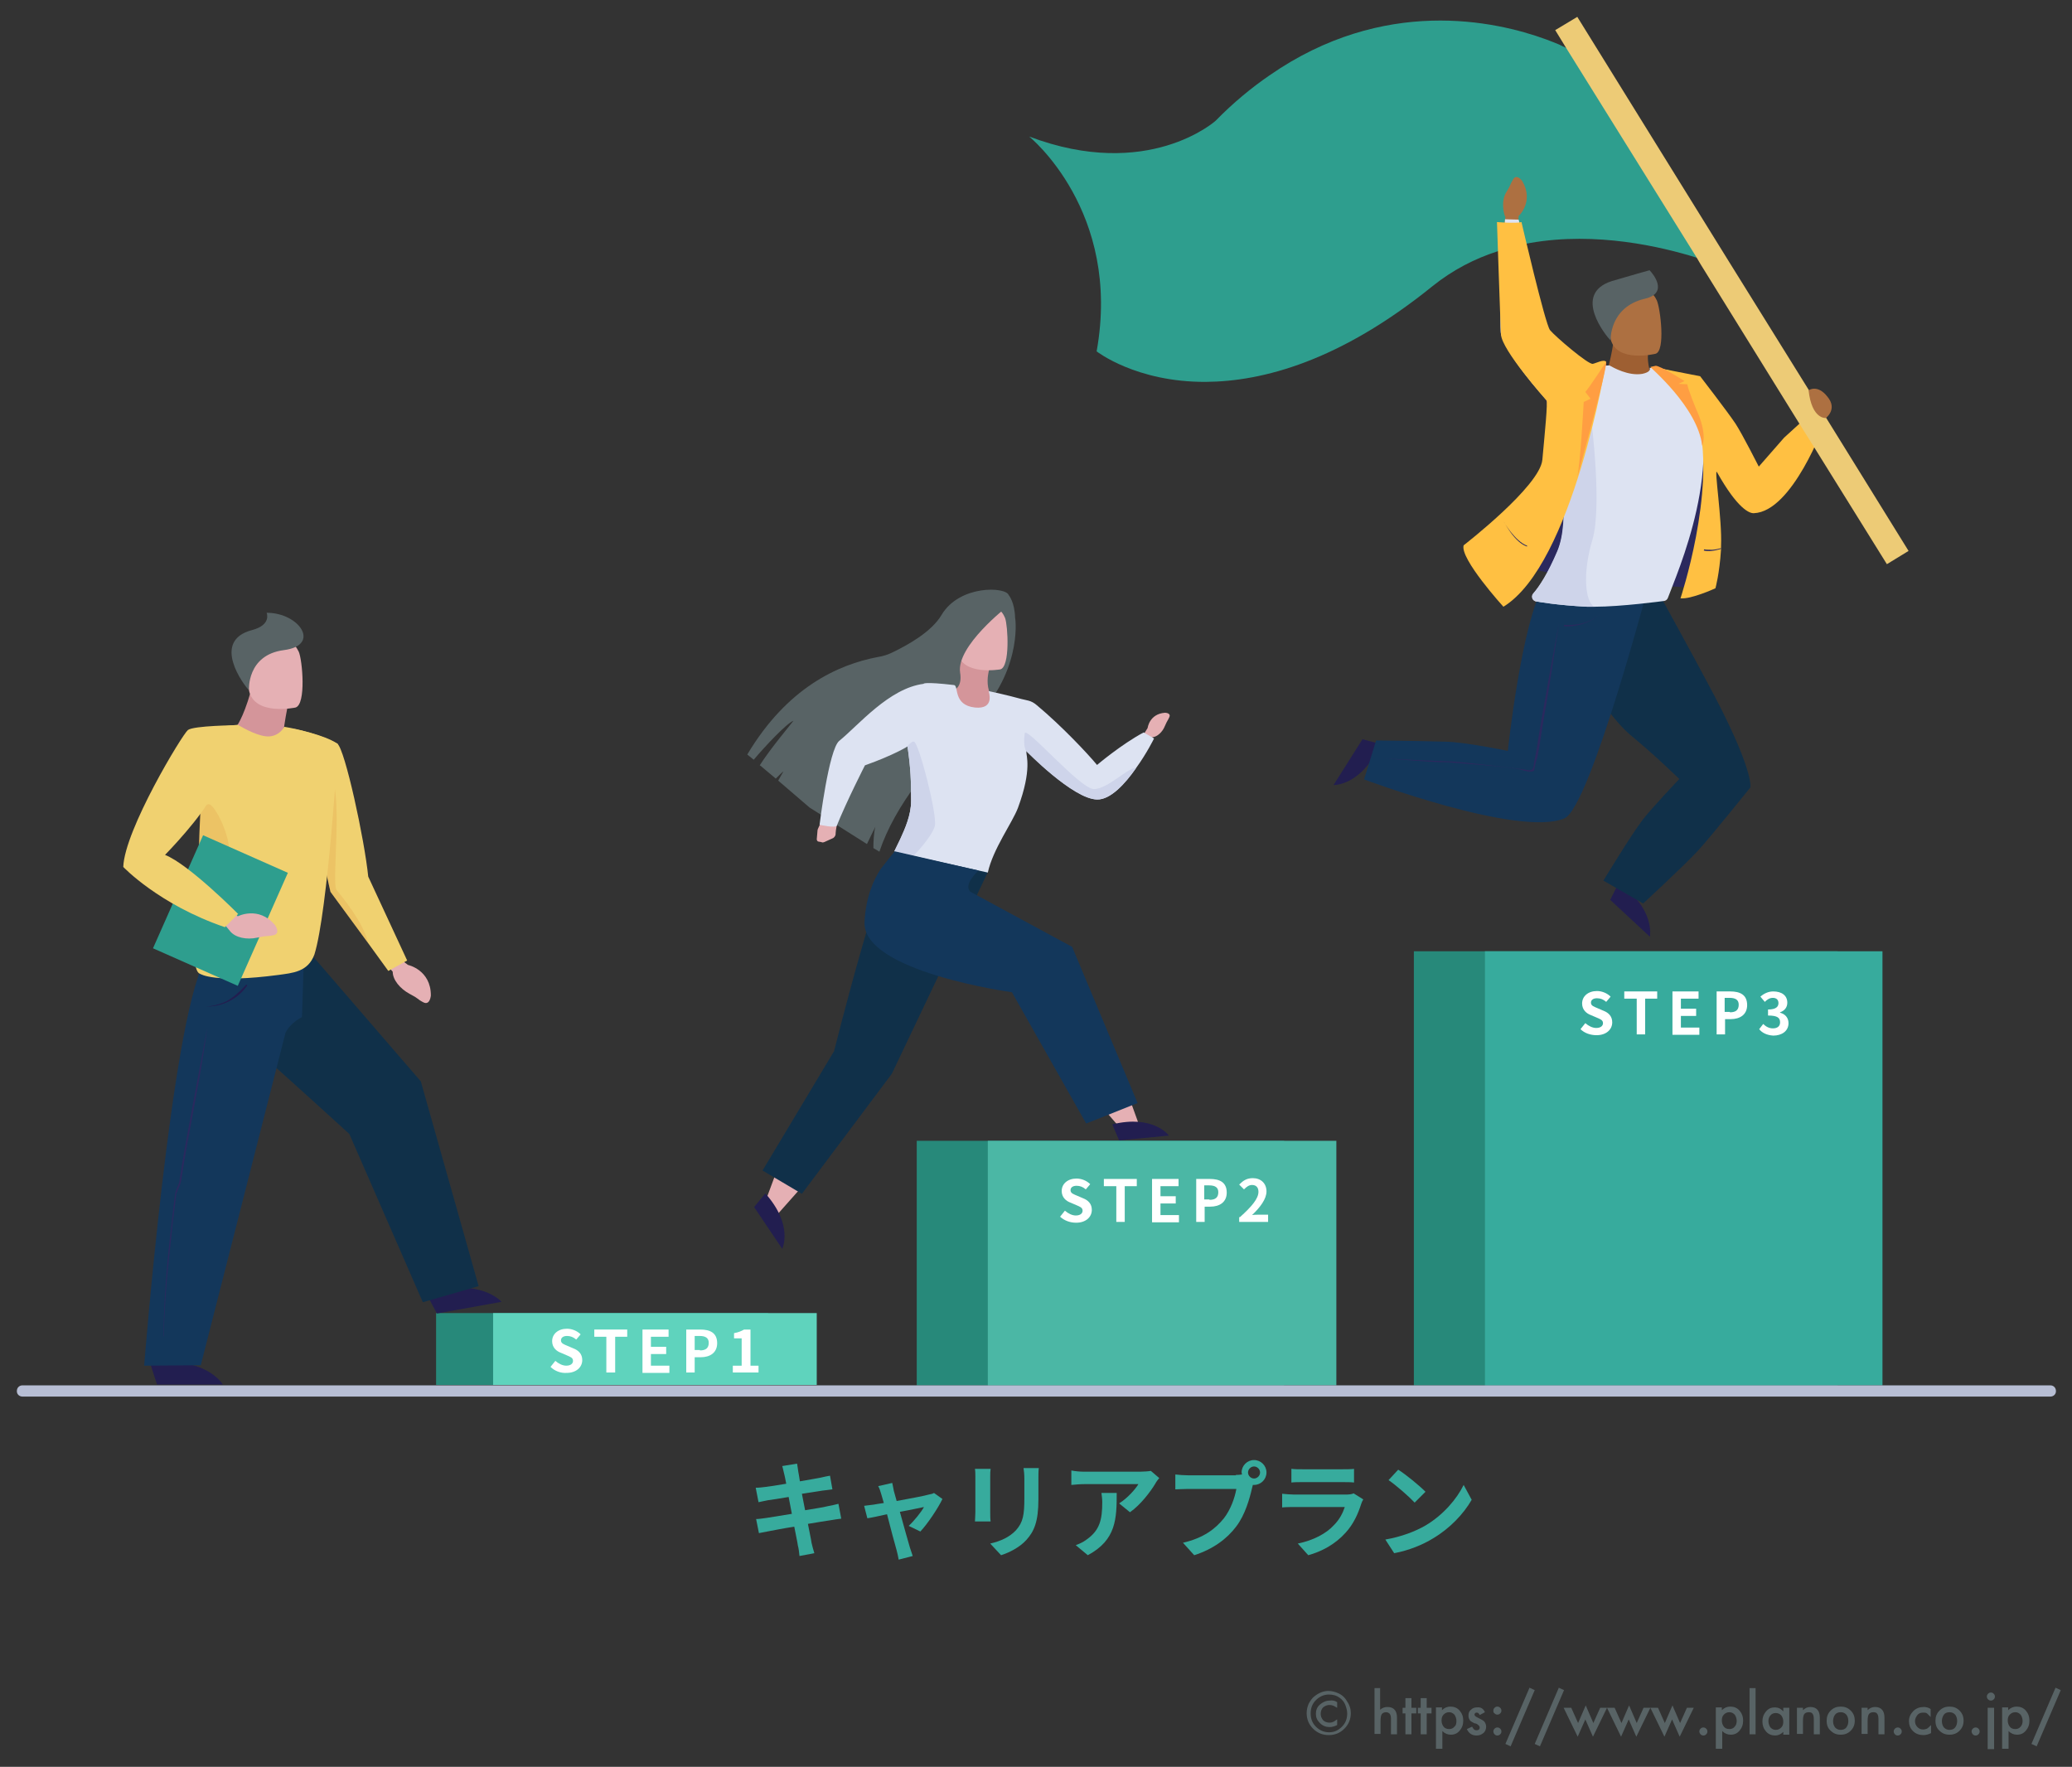 <?xml version="1.0" encoding="utf-8"?>
<!-- Generator: Adobe Illustrator 25.2.0, SVG Export Plug-In . SVG Version: 6.00 Build 0)  -->
<!DOCTYPE svg PUBLIC "-//W3C//DTD SVG 1.1//EN" "http://www.w3.org/Graphics/SVG/1.1/DTD/svg11.dtd">
<svg version="1.1" xmlns:x="http://ns.adobe.com/Extensibility/1.0/" xmlns:i="http://ns.adobe.com/AdobeIllustrator/10.0/" xmlns:graph="http://ns.adobe.com/Graphs/1.0/"
	 xmlns="http://www.w3.org/2000/svg" xmlns:xlink="http://www.w3.org/1999/xlink" x="0px" y="0px" viewBox="0 0 516 440"
	 style="enable-background:new 0 0 516 440;" xml:space="preserve">
<rect x="0" y="0" width="516" height="440" fill="#333333" stroke="none"/>
<style type="text/css">
	.st0{fill:#586365;}
	.st1{fill:#27897A;}
	.st2{fill:#37AB9D;}
	.st3{fill:#4BB7A5;}
	.st4{fill:#5FD3BD;}
	.st5{fill:#D4959A;}
	.st6{fill:#E5B0B4;}
	.st7{fill:#221E50;}
	.st8{fill:#103049;}
	.st9{fill:#DDE3F2;}
	.st10{fill:#CED4EA;}
	.st11{fill:#13375B;}
	.st12{fill:#2E9E8E;}
	.st13{fill:#2B295E;}
	.st14{fill:#AD7041;}
	.st15{fill:#9E5F32;}
	.st16{fill:#FFC042;}
	.st17{fill:#FF9E42;}
	.st18{fill:#EDCB76;}
	.st19{fill:#F0D170;}
	.st20{opacity:0.2;fill:#DC8D39;}
	.st21{fill:#B7BED4;}
	.st22{fill:#FFFFFF;}
</style>
<g id="color-set">
</g>
<g id="c">
	<g>
		<path class="st0" d="M336.4,426.6c0,1.5-0.5,2.8-1.6,3.9s-2.4,1.6-3.9,1.6s-2.8-0.5-3.9-1.6c-1.1-1.1-1.6-2.4-1.6-3.9
			c0-0.8,0.2-1.6,0.5-2.3c0.4-0.7,0.8-1.4,1.5-1.9c1-0.8,2.2-1.3,3.4-1.3c0.8,0,1.6,0.2,2.3,0.5c1,0.4,1.8,1.1,2.3,2
			C336.1,424.6,336.4,425.6,336.4,426.6z M330.9,422c-1.2,0-2.3,0.5-3.2,1.4c-0.9,0.9-1.3,2-1.3,3.3c0,1.3,0.4,2.4,1.3,3.3
			c0.9,0.9,2,1.4,3.3,1.4c1.3,0,2.3-0.5,3.2-1.4c0.9-0.9,1.3-2,1.3-3.3c0-0.7-0.2-1.4-0.5-2.2c-0.3-0.7-0.8-1.3-1.4-1.7
			C332.8,422.2,331.9,422,330.9,422z M333,423.9v1.4l-0.2-0.1c-0.6-0.4-1.1-0.6-1.7-0.6c-0.6,0-1.1,0.2-1.6,0.6
			c-0.4,0.4-0.6,1-0.6,1.6s0.2,1.1,0.6,1.6c0.4,0.4,1,0.6,1.6,0.6c0.6,0,1.1-0.2,1.7-0.7l0.2-0.1v1.4c-0.6,0.3-1.2,0.5-1.9,0.5
			c-0.9,0-1.7-0.3-2.4-1s-1-1.4-1-2.3c0-0.9,0.3-1.7,1-2.3s1.5-1,2.5-1C331.8,423.4,332.4,423.5,333,423.9L333,423.9z"/>
		<path class="st0" d="M342.2,420.4h1.5v5.4c0.5-0.5,1.2-0.7,1.8-0.7c0.8,0,1.4,0.2,1.8,0.7c0.4,0.4,0.6,1.1,0.6,2v4.1h-1.5V428
			c0-0.5-0.1-0.9-0.3-1.2c-0.2-0.2-0.5-0.4-0.9-0.4c-0.5,0-0.9,0.2-1.1,0.5c-0.2,0.3-0.3,0.9-0.3,1.7v3.2h-1.5V420.4z"/>
		<path class="st0" d="M351.5,426.7v5.2h-1.5v-5.2h-0.7v-1.4h0.7v-2.4h1.5v2.4h1.2v1.4H351.5z"/>
		<path class="st0" d="M355.3,426.7v5.2h-1.5v-5.2h-0.7v-1.4h0.7v-2.4h1.5v2.4h1.2v1.4H355.3z"/>
		<path class="st0" d="M359.1,435.5h-1.5v-10.3h1.5v0.7c0.6-0.6,1.3-0.9,2.1-0.9c0.9,0,1.7,0.3,2.3,1c0.6,0.7,0.9,1.5,0.9,2.5
			c0,1-0.3,1.8-0.9,2.5c-0.6,0.7-1.3,1-2.2,1c-0.8,0-1.5-0.3-2.1-0.9V435.5z M362.7,428.6c0-0.6-0.2-1.2-0.5-1.6
			c-0.4-0.4-0.8-0.6-1.3-0.6c-0.6,0-1,0.2-1.4,0.6s-0.5,0.9-0.5,1.5c0,0.6,0.2,1.1,0.5,1.5c0.3,0.4,0.8,0.6,1.4,0.6
			c0.5,0,1-0.2,1.3-0.6C362.6,429.7,362.7,429.2,362.7,428.6z"/>
		<path class="st0" d="M369.8,426.4l-1.3,0.7c-0.2-0.4-0.4-0.6-0.7-0.6c-0.1,0-0.3,0-0.4,0.1c-0.1,0.1-0.2,0.2-0.2,0.4
			c0,0.3,0.3,0.5,0.9,0.8c0.8,0.4,1.4,0.7,1.6,1s0.4,0.7,0.4,1.2c0,0.6-0.2,1.2-0.7,1.6c-0.5,0.4-1,0.6-1.7,0.6
			c-1.1,0-1.9-0.5-2.4-1.6l1.3-0.6c0.2,0.3,0.3,0.5,0.4,0.6c0.2,0.2,0.4,0.3,0.7,0.3c0.5,0,0.8-0.2,0.8-0.7c0-0.3-0.2-0.5-0.6-0.8
			c-0.2-0.1-0.3-0.2-0.5-0.2s-0.3-0.1-0.5-0.2c-0.4-0.2-0.8-0.4-0.9-0.7c-0.2-0.3-0.3-0.6-0.3-1.1c0-0.6,0.2-1.1,0.6-1.4
			c0.4-0.4,0.9-0.6,1.5-0.6C368.8,425.1,369.4,425.5,369.8,426.4z"/>
		<path class="st0" d="M371.9,426c0-0.3,0.1-0.5,0.3-0.7s0.4-0.3,0.7-0.3s0.5,0.1,0.7,0.3s0.3,0.4,0.3,0.7c0,0.3-0.1,0.5-0.3,0.7
			c-0.2,0.2-0.4,0.3-0.7,0.3s-0.5-0.1-0.7-0.3C371.9,426.5,371.9,426.3,371.9,426z M371.9,431.2c0-0.3,0.1-0.5,0.3-0.7
			s0.4-0.3,0.7-0.3s0.5,0.1,0.7,0.3s0.3,0.4,0.3,0.7c0,0.3-0.1,0.5-0.3,0.7c-0.2,0.2-0.4,0.3-0.7,0.3c-0.3,0-0.5-0.1-0.7-0.3
			S371.9,431.4,371.9,431.2z"/>
		<path class="st0" d="M380.9,420.3l1.3,0.6l-6,14l-1.3-0.6L380.9,420.3z"/>
		<path class="st0" d="M388.2,420.3l1.3,0.6l-6,14l-1.3-0.6L388.2,420.3z"/>
		<path class="st0" d="M391.3,425.3l1.7,3.8l1.9-4.4l1.9,4.4l1.7-3.8h1.7l-3.5,7.2l-1.9-4.3l-1.9,4.3l-3.5-7.2H391.3z"/>
		<path class="st0" d="M402.1,425.3l1.7,3.8l1.9-4.4l1.9,4.4l1.7-3.8h1.7l-3.5,7.2l-1.9-4.3l-1.9,4.3l-3.5-7.2H402.1z"/>
		<path class="st0" d="M412.9,425.3l1.7,3.8l1.9-4.4l1.9,4.4l1.7-3.8h1.7l-3.5,7.2l-1.9-4.3l-1.9,4.3l-3.5-7.2H412.9z"/>
		<path class="st0" d="M423.2,431.2c0-0.3,0.1-0.5,0.3-0.7s0.4-0.3,0.7-0.3s0.5,0.1,0.7,0.3s0.3,0.4,0.3,0.7c0,0.3-0.1,0.5-0.3,0.7
			c-0.2,0.2-0.4,0.3-0.7,0.3c-0.3,0-0.5-0.1-0.7-0.3S423.2,431.4,423.2,431.2z"/>
		<path class="st0" d="M428.8,435.5h-1.5v-10.3h1.5v0.7c0.6-0.6,1.3-0.9,2.1-0.9c0.9,0,1.7,0.3,2.3,1c0.6,0.7,0.9,1.5,0.9,2.5
			c0,1-0.3,1.8-0.9,2.5c-0.6,0.7-1.3,1-2.2,1c-0.8,0-1.5-0.3-2.1-0.9V435.5z M432.5,428.6c0-0.6-0.2-1.2-0.5-1.6
			c-0.4-0.4-0.8-0.6-1.3-0.6c-0.6,0-1,0.2-1.4,0.6s-0.5,0.9-0.5,1.5c0,0.6,0.2,1.1,0.5,1.5c0.3,0.4,0.8,0.6,1.4,0.6
			c0.5,0,1-0.2,1.3-0.6C432.3,429.7,432.5,429.2,432.5,428.6z"/>
		<path class="st0" d="M437.2,420.4v11.5h-1.5v-11.5H437.2z"/>
		<path class="st0" d="M444.1,425.3h1.5v6.7h-1.5v-0.7c-0.6,0.6-1.3,0.9-2,0.9c-0.9,0-1.7-0.3-2.3-1c-0.6-0.7-0.9-1.5-0.9-2.5
			c0-1,0.3-1.8,0.9-2.5s1.3-1,2.2-1c0.8,0,1.5,0.3,2.1,1V425.3z M440.4,428.6c0,0.6,0.2,1.2,0.5,1.6c0.4,0.4,0.8,0.6,1.3,0.6
			c0.6,0,1-0.2,1.4-0.6c0.4-0.4,0.5-0.9,0.5-1.5s-0.2-1.1-0.5-1.5c-0.4-0.4-0.8-0.6-1.4-0.6c-0.5,0-1,0.2-1.3,0.6
			C440.6,427.5,440.4,428,440.4,428.6z"/>
		<path class="st0" d="M447.5,425.3h1.5v0.6c0.5-0.5,1.1-0.8,1.8-0.8c0.8,0,1.4,0.2,1.8,0.7c0.4,0.4,0.6,1.1,0.6,2v4.1h-1.5v-3.7
			c0-0.7-0.1-1.1-0.3-1.4c-0.2-0.3-0.5-0.4-1-0.4c-0.5,0-0.9,0.2-1.1,0.5c-0.2,0.3-0.3,0.9-0.3,1.7v3.2h-1.5V425.3z"/>
		<path class="st0" d="M454.9,428.5c0-1,0.3-1.8,1-2.5s1.5-1,2.5-1c1,0,1.8,0.3,2.5,1c0.7,0.7,1,1.5,1,2.5c0,1-0.3,1.8-1,2.5
			c-0.7,0.7-1.5,1-2.5,1c-1,0-1.8-0.3-2.5-1C455.2,430.4,454.9,429.6,454.9,428.5z M456.5,428.6c0,0.7,0.2,1.2,0.5,1.6
			c0.4,0.4,0.8,0.6,1.4,0.6c0.6,0,1.1-0.2,1.4-0.6s0.5-0.9,0.5-1.6s-0.2-1.2-0.5-1.6c-0.4-0.4-0.8-0.6-1.4-0.6
			c-0.6,0-1.1,0.2-1.4,0.6S456.5,428,456.5,428.6z"/>
		<path class="st0" d="M463.6,425.3h1.5v0.6c0.5-0.5,1.1-0.8,1.8-0.8c0.8,0,1.4,0.2,1.8,0.7c0.4,0.4,0.6,1.1,0.6,2v4.1h-1.5v-3.7
			c0-0.7-0.1-1.1-0.3-1.4c-0.2-0.3-0.5-0.4-1-0.4c-0.5,0-0.9,0.2-1.1,0.5c-0.2,0.3-0.3,0.9-0.3,1.7v3.2h-1.5V425.3z"/>
		<path class="st0" d="M471.6,431.2c0-0.3,0.1-0.5,0.3-0.7s0.4-0.3,0.7-0.3s0.5,0.1,0.7,0.3s0.3,0.4,0.3,0.7c0,0.3-0.1,0.5-0.3,0.7
			c-0.2,0.2-0.4,0.3-0.7,0.3c-0.3,0-0.5-0.1-0.7-0.3S471.6,431.4,471.6,431.2z"/>
		<path class="st0" d="M480.8,425.6v2c-0.4-0.4-0.7-0.7-0.9-0.9c-0.3-0.2-0.6-0.2-1-0.2c-0.6,0-1.1,0.2-1.4,0.6s-0.6,0.9-0.6,1.5
			c0,0.6,0.2,1.1,0.6,1.5c0.4,0.4,0.8,0.6,1.4,0.6c0.4,0,0.7-0.1,1-0.2c0.3-0.2,0.6-0.5,1-0.9v2c-0.6,0.3-1.2,0.5-1.9,0.5
			c-1,0-1.9-0.3-2.6-1c-0.7-0.7-1-1.5-1-2.5s0.4-1.8,1.1-2.5s1.6-1,2.6-1C479.6,425.1,480.2,425.2,480.8,425.6z"/>
		<path class="st0" d="M482,428.5c0-1,0.3-1.8,1-2.5s1.5-1,2.5-1c1,0,1.8,0.3,2.5,1c0.7,0.7,1,1.5,1,2.5c0,1-0.3,1.8-1,2.5
			c-0.7,0.7-1.5,1-2.5,1c-1,0-1.8-0.3-2.5-1C482.3,430.4,482,429.6,482,428.5z M483.6,428.6c0,0.7,0.2,1.2,0.5,1.6
			c0.4,0.4,0.8,0.6,1.4,0.6c0.6,0,1.1-0.2,1.4-0.6s0.5-0.9,0.5-1.6s-0.2-1.2-0.5-1.6c-0.4-0.4-0.8-0.6-1.4-0.6
			c-0.6,0-1.1,0.2-1.4,0.6S483.6,428,483.6,428.6z"/>
		<path class="st0" d="M491,431.2c0-0.3,0.1-0.5,0.3-0.7s0.4-0.3,0.7-0.3s0.5,0.1,0.7,0.3s0.3,0.4,0.3,0.7c0,0.3-0.1,0.5-0.3,0.7
			c-0.2,0.2-0.4,0.3-0.7,0.3c-0.3,0-0.5-0.1-0.7-0.3S491,431.4,491,431.2z"/>
		<path class="st0" d="M494.8,422.5c0-0.3,0.1-0.5,0.3-0.7s0.4-0.3,0.7-0.3c0.3,0,0.5,0.1,0.7,0.3c0.2,0.2,0.3,0.4,0.3,0.7
			s-0.1,0.5-0.3,0.7c-0.2,0.2-0.4,0.3-0.7,0.3s-0.5-0.1-0.7-0.3S494.8,422.8,494.8,422.5z M496.6,425.3v10.3H495v-10.3H496.6z"/>
		<path class="st0" d="M500.1,435.5h-1.5v-10.3h1.5v0.7c0.6-0.6,1.3-0.9,2.1-0.9c0.9,0,1.7,0.3,2.3,1c0.6,0.7,0.9,1.5,0.9,2.5
			c0,1-0.3,1.8-0.9,2.5c-0.6,0.7-1.3,1-2.2,1c-0.8,0-1.5-0.3-2.1-0.9V435.5z M503.7,428.6c0-0.6-0.2-1.2-0.5-1.6
			c-0.4-0.4-0.8-0.6-1.3-0.6c-0.6,0-1,0.2-1.4,0.6s-0.5,0.9-0.5,1.5c0,0.6,0.2,1.1,0.5,1.5c0.3,0.4,0.8,0.6,1.4,0.6
			c0.5,0,1-0.2,1.3-0.6C503.5,429.7,503.7,429.2,503.7,428.6z"/>
		<path class="st0" d="M511.9,420.3l1.3,0.6l-6,14l-1.3-0.6L511.9,420.3z"/>
	</g>
</g>
<g id="レイヤー_9">
</g>
<g id="レイヤー_8">
</g>
<g id="レイヤー_5">
</g>
<g id="レイヤー_4">
</g>
<g id="レイヤー_6">
</g>
<g id="レイヤー_7">
</g>
<g id="レイヤー_10">
</g>
<g id="レイヤー_11">
</g>
<g id="レイヤー_12">
</g>
<g id="レイヤー_13">
	<g>
		<g>
			<g>
				<rect x="352.1" y="236.9" class="st1" width="105.5" height="108.1"/>
			</g>
			<g>
				<rect x="369.8" y="236.9" class="st2" width="99" height="108.1"/>
			</g>
		</g>
		<g>
			<g>
				<rect x="228.3" y="284.1" class="st1" width="91.5" height="60.9"/>
			</g>
			<g>
				<rect x="246" y="284.1" class="st3" width="86.8" height="60.9"/>
			</g>
		</g>
		<g>
			<g>
				<rect x="108.6" y="327" class="st1" width="82.7" height="17.9"/>
			</g>
			<g>
				<rect x="122.8" y="327" class="st4" width="80.6" height="17.9"/>
			</g>
		</g>
		<g>
			<g>
				<g>
					<path class="st0" d="M241.8,180.1c-9.3,8.8-18.9,20.3-22.8,32l-1.5-0.9c0-1.5,0.1-3.9,0.5-5.3c-0.6,1.2-1.5,3-2.1,4.3l-9-5.7
						l1.2-2.3c-0.2,0.1-1,0.9-1.9,1.8l-4.6-2.9l-7.8-6.7l1.3-2.3c-0.2,0.1-1,0.9-1.9,1.8l-2.5-2.1l-1.3-1.1l-0.2-0.1
						c2.5-4,8.3-10.9,8.4-11.1c-1.7,0.6-7.2,6.5-9.9,9.7l-1.6-1.3c9.9-16.6,22.5-22.4,32.6-24.3c1.3-0.2,2.5-0.6,3.7-1.2
						c3.5-1.7,9.6-5,12.1-9.3c4.5-7.5,16-7,16.7-4.9c0,0,1.5,1.7,1.6,5.7C253,154.7,254.4,168.1,241.8,180.1z"/>
				</g>
				<path class="st5" d="M247.1,164.7c0,0-2.9,5.5,0.5,9.9c0,0-2.9,4.1-4.4,4.1c-2.6,0-7.7-7-7.7-7s1.6-3.9,4.6-9.3L247.1,164.7z"/>
				<path class="st6" d="M249.1,166.7c0,0-9.7,1.7-10.6-4.3c-1-6-2.9-9.9,3.3-11.2c6.1-1.3,7.7,0.8,8.5,2.7
					C251,155.8,251.6,166.1,249.1,166.7z"/>
				<g>
					<path class="st0" d="M250.8,151.1c0,0-12.7,9.8-11.7,16.4c1,6.2-5.2,4.9-6.7,4.7c-5.7-0.6-7.8-0.7-10.9,1.2
						c-1.1,0.7,5.1-6.1,7.3-8.9c5.8-7.5,8-13.6,9.2-14.4C245.9,145.1,250.8,151.1,250.8,151.1z"/>
				</g>
			</g>
			<g>
				<polygon class="st6" points="193.8,290.6 190.2,300.3 193.9,302.1 200.2,295 				"/>
				<path class="st7" d="M190.6,297.2l-2.8,3.4l7,10.4C194.8,311,197.7,305.2,190.6,297.2z"/>
				<path class="st8" d="M246,217.2l-23.2-5.2c0,0-3.8,5.5-15.1,49.8l-17.8,29.7l9.8,5.8l22.4-29.9L246,217.2z"/>
			</g>
			<g>
				<path class="st6" d="M284.8,182.9l1-1.6c0,0,0.4-3.5,4.3-3.8c0,0,1.6,0,1.1,1.1c-0.5,1.1-0.4,0.6-1.1,2.2
					c-0.6,1.5-1.9,2.7-3.1,2.8l-1.6,1.6L284.8,182.9z"/>
				<path class="st6" d="M208.1,207.7L208.1,207.7c0-0.1,0-0.1,0-0.2c0-0.7,0.5-3,0.5-3l-4.1,0.3c-0.1,0-0.6,1.2-0.8,1.6
					c0,0.1-0.1,0.2-0.1,0.3l-0.2,2.3c0,0.3,0.2,0.6,0.5,0.6l0.6,0.1c0.1,0,0.1,0,0.2,0.1l0,0l0,0c0.2,0,0.4,0,0.6-0.1l2.2-1
					C207.8,208.5,208.1,208.1,208.1,207.7z"/>
				<path class="st9" d="M287.4,183.9c0,0-1.8,3.7-4.5,7.4c-2.7,3.9-6.4,7.9-9.7,7.8c-6-0.1-17.6-12.2-17.6-12.1c0,0,0,0.1,0,0.2
					c-0.1,0.9,1.5,4.3-2.1,14c-1.4,3.7-6.2,10.2-7.5,16.1l-18.5-4.1l-4.8-1.1c0.2-0.4,0.6-1.2,1.5-3.1c1.1-2.4,2.7-5.9,2.7-9.5
					c0-5-0.1-8-0.9-13.6c0,0,0,0,0,0c0,0-3.3,2.1-10.6,4.7c0,0-4.5,8.8-7,15c-0.3,0.7-4.3-0.2-4.3-0.2s2.3-18.8,4.9-20.9
					c4.8-3.9,12.4-13.1,21-14.2c0,0-0.2-0.6,7.6,0.3c1.2,0.2-0.3,5,5.2,5.6c5.1,0.5,3.4-4,3.4-4.1c0.1,0,5.4,1.2,7.5,1.8
					c2.1,0.6,3,0.4,4.6,1.8c6.1,5.1,12.6,12,14.9,14.8c0,0,6-5.1,11.6-8.1L287.4,183.9z"/>
				<path class="st10" d="M232.8,205.7c-0.4,1.8-3.2,5.3-5.3,7.4l-4.8-1.1c0.2-0.4,0.6-1.2,1.5-3.1c1.1-2.4,2.7-5.9,2.7-9.5
					c0-5-0.1-8-0.9-13.6c0.6-0.7,1.2-1.2,1.6-1.1C228.8,184.8,233.5,203.1,232.8,205.7z"/>
				<path class="st10" d="M282.9,191.3c-2.7,3.9-6.4,7.9-9.7,7.8c-6-0.1-17.6-12-17.6-12c-0.7-0.9-0.6-3.3-0.4-4.5
					c0.4-1.8,13.8,13.9,17.2,13.9C275.8,196.6,281.3,190.8,282.9,191.3z"/>
			</g>
			<g>
				<polygon class="st6" points="272.7,273.7 279.9,282 283.4,279.4 280,270 				"/>
				<path class="st7" d="M277,280l1.7,4l12.4-1.2C291.1,282.8,287.3,277.5,277,280z"/>
				<g>
					<path class="st11" d="M215.3,229.6c0.3-6.1,2.2-10.5,4.1-13.3l0,0l3.4-4.3l20.9,4.8c0,0-4,3.5-2,5.3l25.3,13.7l16.3,38.9
						l-12.8,5.1L252,247.1C252,247.1,214.7,242,215.3,229.6z"/>
				</g>
			</g>
		</g>
		<g>
			<path class="st12" d="M273.1,87.5c0,0,9.8,7.7,27.2,7.6c14.2-0.1,33.4-5.2,56.4-23.8c5.1-4.1,10.6-6.9,16.2-8.7
				c0.4-0.1,0.9-0.3,1.3-0.4c0.7-0.2,1.4-0.4,2.1-0.6c1.1-0.3,2.2-0.5,3.3-0.8c0.1,0,0.3-0.1,0.4-0.1c0.4-0.1,0.7-0.1,1.1-0.2
				c16.5-2.9,32.8,1,41.2,3.6c1.7,0.5,3.1,1,4.1,1.4c1.1,0.4,1.8,0.7,1.8,0.7l-0.5-0.8l-35.7-52.5c0,0-0.7-0.4-2-1h0
				c-0.5-0.2-1.1-0.5-1.7-0.8c-0.9-0.4-2-0.8-3.3-1.3c-12.6-4.6-40.4-10.8-68.9,9c-4.5,3.1-9,6.8-13.4,11.3c0,0-16.8,15.1-46.4,3.9
				C256.3,34,279.4,52.6,273.1,87.5z"/>
		</g>
		<g>
			<path class="st13" d="M424.5,146.5c0,0-51.4-2-58-11c0,0,23.9-11.5,18.5-35.8l37-3.9C422,95.7,428,138.1,424.5,146.5z"/>
			<path class="st7" d="M343.8,185.3l-4.5-1.2l-7.2,11.4C332.1,195.5,339,195.8,343.8,185.3z"/>
			<path class="st7" d="M403.1,219.9l-2.1,4.2l9.9,9.2C410.8,233.4,412.5,226.6,403.1,219.9z"/>
			<path class="st14" d="M378,57.5l0.2-3.7c0,0,3.9-3.6,0.9-8.7c0,0-1.4-2-2.3-0.4c-0.9,1.5-0.4,1.1-1.7,3.2
				c-1.3,2.1-0.7,5.2-0.2,6.2l-0.5,2.9L378,57.5z"/>
			<path class="st15" d="M411.5,94.4c-1.4-3.7-1.1-6-1.1-6l-8.3-5.7c-0.7,7-2,8.9-1.9,11.7C400.2,94.5,411.5,94.5,411.5,94.4z"/>
			<path class="st14" d="M412.3,88.1c0,0-9.8,2.4-11.2-3.7c-1.4-6.1-3.6-10,2.6-11.8c6.2-1.8,8,0.3,8.9,2.2
				C413.5,76.8,414.8,87.4,412.3,88.1z"/>
			<g>
				<path class="st0" d="M401.1,84.8c0,0-0.4-8.3,8.5-10.4c6.1-1.4,2-6.3,1.2-7.1c0,0-4.7,1.3-9.4,2.7
					C391.4,73.2,400,83.7,401.1,84.8z"/>
			</g>
			<path class="st8" d="M413.8,149c0,0,8.5,15.5,11.3,20.8c11.9,22,10.8,26.3,10.8,26.3s-9.8,12.2-13,15.7
				c-3.5,3.8-13.7,13.2-13.7,13.2l-9.9-5.7c0,0,6.8-11.2,9.6-14.9c1.9-2.6,9.3-10.4,9.3-10.4s-5.9-5.8-12.1-10.9
				c-8.8-7.4-20.1-30.2-20.1-30.2L413.8,149z"/>
			<g>
				<path class="st11" d="M411.2,143.3c0,0-15.1,57.7-21.6,60.5c-11.3,4.8-49.9-9.7-49.9-9.7l3-9.7c0,0,10,0.1,17.2,0.3
					c5.1,0.1,15.6,2.3,15.6,2.3s3.4-32,9-41.3C393,131.3,411.2,143.3,411.2,143.3z"/>
			</g>
			<path class="st9" d="M415.4,148.8c-0.2,0.6-0.7,0.9-1.3,0.9c0,0-10.4,1.4-17,1.4c-0.6,0-1.3,0-1.8,0c-7.8-0.4-12.5-1.3-12.5-1.3
				c-1,0-1.6-1.2-0.9-2c1.5-1.7,3.6-4.9,6-10.5c3.3-7.7,0.9-22.8-1.3-33.1c-1.4-6.2-2.7-10.7-2.7-10.7c4.6-1.7,10.8-2.3,16.9-2.5
				c0.9,0.5,4.7,2.7,8.2,2.1c1.9-0.4,2-1.1,1.8-1.5c8.4,0.3,9.7,3.8,9.7,3.8C430.6,114.1,417.4,143.3,415.4,148.8z"/>
			<path class="st9" d="M398.3,92.6c0,0-10.3-7.7-13.1-10.6l-7-27.3l-3.4-0.1c0,0-1.6,26.7-1,28.6c3.3,9.7,19.8,25.1,19.8,25.1
				L398.3,92.6z"/>
			<path class="st10" d="M397,151.1C397,151.1,397,151.1,397,151.1c-0.6,0-1.2,0-1.8,0c-7.8-0.4-12.5-1.3-12.5-1.3
				c-1,0-1.6-1.2-0.9-2c1.5-1.7,3.6-4.9,6-10.5c3.3-7.7,0.9-22.8-1.3-33.1l9.8,0.5c0,0,2.7,21.3,0.3,29.6
				C394.1,142.6,394.7,149.7,397,151.1z"/>
			<g>
				<path class="st16" d="M400,90.1c0,0-8.3,50.4-25.6,61c0,0-10.9-12-9.9-15.3c0,0,19-14.7,19.6-21.3c0.6-6.6,1.4-14.4,1-14.8
					c-0.4-0.5-11.1-12.5-11.3-16.4c-0.2-3.8-1-28-1-28s4.8,0.4,6.1,0c0,0,5.9,25.4,7.1,26.9c1.2,1.5,9.7,8.8,10.7,8.4
					C397.6,90.4,399.4,89.4,400,90.1z"/>
			</g>
			<g>
				<path class="st16" d="M427.6,117.6c-0.8-1.4,1.3,11.9,1,18.3c0,0.2,0,0.5,0,0.7c0,0.1,0,0.1,0,0.2c-0.4,6.2-1.4,9.7-1.4,9.7
					s-6.1,2.8-8.7,2.5c0,0,8.8-26.4,4.5-43.8c0,0-6.7-12.8-11.2-13.8c0,0,9.4,1.9,11.6,2.3c0,0,6.8,8.8,8.8,11.8
					c1.7,2.6,5.8,10.7,5.8,10.7l6.3-7.2l6.8-6.2l3.2,2.8c0,0-7.9,21.8-17.5,22.2C435.7,127.9,432.7,126.7,427.6,117.6z"/>
			</g>
			<g>
				<path class="st17" d="M400,90.1c0,0-4.4,6.7-5.2,7.5l1.3,1.7l-1.7,0.8c0,0-0.9,16.7-1.7,19.1C392.7,119.2,400.3,91.9,400,90.1z"
					/>
			</g>
			<g>
				<path class="st17" d="M411,91.4c-0.2,0,11.8,10,12.9,19.6c0,0,1.5-2.6-1.5-9.1c0,0-2.1-5.1-2.2-6.2l-2.2-0.1l1.5-0.7
					c0,0-6.1-3.9-7.2-3.8C411.3,91.3,411,91.4,411,91.4z"/>
			</g>
			<path class="st13" d="M380.3,136.1c-1.3-0.4-2.7-1.6-4.1-3.5c-1-1.4-1.7-2.7-1.7-2.7l0,0c0,0.1,2.8,4.9,5.8,6L380.3,136.1z"/>
			<path class="st13" d="M428.6,136.5c0,0.1,0,0.1,0,0.2c-1.7,0.5-3.2,0.7-4.3,0.4l0.1-0.3c0.4,0.1,0.8,0.1,1.3,0.1
				C426.5,137,427.6,136.8,428.6,136.5z"/>
			<path class="st13" d="M388.2,155.4c-0.1,0.4-4.8,25.8-5.4,30.5l-0.8,4.2c0,0,0.1,2-1.4,1.7c-1.5-0.3-16.3-2.1-20-2.2
				c-3.7-0.1-15.6-0.7-15.6-0.7s12.4,0.9,13.3,0.9c0.9,0,2.6,0,3.2,0.1c0.5,0.1,14.8,1,17.3,1.8c2.5,0.8,3.3,0.4,3.3,0
				s0.4-2.1,0.7-2.9c0.3-0.8,1.9-11.9,2.2-12.9C385.2,175.1,388.2,155.4,388.2,155.4z"/>
			<path class="st13" d="M390.1,156c-0.4,0-0.6,0-0.6,0l0-0.4c0,0,5.2,0.7,9-2.7l0,0C395.4,155.7,391.6,156,390.1,156z"/>
		</g>
		<g>
			<polygon class="st18" points="387.3,7.5 390,11.9 390,11.9 422.5,64.1 423.5,65.8 448.1,105.5 451.8,111.4 469.9,140.5 
				475.3,137.2 454.8,104.1 450.5,97.2 430.6,65.2 392.8,4.2 			"/>
			<path class="st14" d="M450.4,97.2c0,0,2.2-1.6,4.7,1.6c2.6,3.1-0.4,5.3-0.4,5.3S451.2,104.5,450.4,97.2z"/>
		</g>
		<g>
			<g>
				<path class="st7" d="M106.2,322.2l2.6,4.9l16.1-2.9C124.9,324.2,119.5,317.9,106.2,322.2z"/>
				<path class="st8" d="M77.7,237.9l27.1,31.4l14.4,51l-13.9,4l-18.3-41.9c0,0-16-14.6-19.4-17.5c-5.4-4.7-16.6-25.2-16.6-25.2
					L77.7,237.9z"/>
			</g>
			<g>
				<path class="st6" d="M99.2,238.5l2.4,1.8c0,0,5.7,1.2,5.7,7.6c0,0-0.2,2.6-1.9,1.7c-1.7-0.9-0.9-0.8-3.4-2.1
					c-2.4-1.3-4.2-3.5-4.2-5.5l-2.4-2.8L99.2,238.5z"/>
				<path class="st19" d="M73.1,181.5l3.9,17.2l5.3,23.4l9.4,12.8l5,6.9l4.7-2.6l-9.7-20.9c-0.9-9.1-5.8-31.8-7.7-33.1
					C80.7,182.9,73.1,181.5,73.1,181.5z"/>
				<path class="st20" d="M77,198.7l5.3,23.4l9.4,12.8c-1.1-5.1-6.7-11.8-7.9-13.3c-1.3-1.7,1.8-24.9-1.7-28.7s-5,5.4-5,5.4
					L77,198.7z"/>
			</g>
			<g>
				<path class="st5" d="M72.3,172.9c0,0-0.9,3.2-1.8,9.9c0,0-5.2,4.5-7.3,4.1c-1.9-0.4-4.1-6.3-4.1-6.3s2.1-2.9,4.1-11.3
					L72.3,172.9z"/>
				<path class="st6" d="M73.6,176.2c0,0-10.3,2.2-11.6-4.3c-1.3-6.5-3.4-10.5,3.1-12.2c6.6-1.7,8.3,0.6,9.3,2.6
					C75.3,164.3,76.3,175.4,73.6,176.2z"/>
				<g>
					<path class="st0" d="M62,171.9c0,0-0.6-8.8,8.7-10c9.3-1.2,3.9-9.3-4.3-9.3c0,0,1.3,3-3.6,4.3C52.4,159.6,60.8,170.7,62,171.9z
						"/>
				</g>
			</g>
			<g>
				<path class="st7" d="M37.4,339.5l1.7,5.3h16.4C55.5,344.8,51.3,337.6,37.4,339.5z"/>
				<g>
					<path class="st11" d="M35.9,340.1c0,0,6.7-84.8,14.9-100.4l24.9-1.8l-0.5,15.4c0,0-2.8,1.3-4.1,3.9L50,340L35.9,340.1z"/>
				</g>
				<g>
					<path class="st7" d="M51.2,250.7c7.2,0,10.3-5.2,10.4-5.3l-0.3-0.2c0,0-2.3,2.7-4.8,4.1C53.8,250.6,51.1,250.7,51.2,250.7z"/>
				</g>
				<g>
					<g>
						<path class="st13" d="M40.7,332.8c0.1-7.7,0.7-16.8,1.8-26.1c0.2-1.4,0.3-2.9,0.5-4.4c0.2-1.6,0.4-3.3,0.6-4.9
							c0.1-0.6,0.3-1.2,0.6-1.8c0.2-0.6,0.5-1.1,0.5-1.6c0.9-6.1,2-11.7,2.9-16.6c0.2-1.3,0.5-2.6,0.7-3.8
							c2.1-11.2,3.3-17.5,3.3-17.6l0,0c0,0.1-0.8,6.4-2.9,17.7c-0.2,1.2-0.5,2.5-0.7,3.8c-0.9,4.9-2,10.5-2.9,16.6
							c-0.1,0.5-0.3,1.1-0.6,1.7c-0.2,0.6-0.5,1.2-0.6,1.6c-0.2,1.6-0.4,3.3-0.6,4.9c-0.2,1.5-0.4,2.9-0.5,4.4
							c-1.1,9.4-1.9,18.5-2,26.1L40.7,332.8z"/>
					</g>
				</g>
			</g>
			<g>
				<path class="st19" d="M49.8,242.5c0.2,0.1,3.6,2.4,19.5,0.3c3.5-0.5,7.4-0.7,9-5.1c3.3-10.5,6-52.4,5.8-52.5
					c0.1,0.2-4.8-2.8-13.3-4.2c-0.6,1.1-1.9,2.3-3.8,2.4c-2.4,0.1-5.9-1.8-7.8-2.9c-2.4,0.2-4.9,0.5-7.5,1.1
					c-0.2,0.1-1.2,9.6-1.8,21c-0.2,3.4-0.3,7-0.4,10.5C49,226.9,47.1,241.6,49.8,242.5z"/>
				<path class="st20" d="M49.4,213.2c2.5,1.2,7.5,3,7.7-0.5c0.3-4.6-3.5-12.1-5-12.4c-0.9-0.2-1.7,1.2-2.3,2.4
					C49.7,206.1,49.5,209.7,49.4,213.2z"/>
				<g>
					
						<rect x="39.6" y="215.1" transform="matrix(0.405 -0.914 0.914 0.405 -174.538 185.234)" class="st12" width="30.8" height="23.1"/>
				</g>
				<path class="st6" d="M58.4,227.3l0.8,0.9c0,0,5.2-2.7,9.3,2.2c0,0,1.5,2.1-0.4,2.5c-1.9,0.4-1.3,0-4,0.6c-2.7,0.6-5.5,0-6.8-1.6
					l-1.4-1.7L58.4,227.3z"/>
				<path class="st19" d="M59,180.6c0,0-10.8,0.1-12.2,1.2c-1.4,1.1-15.8,24.9-16.1,34.1c0,0,8.9,9.4,25.3,15l3.3-3.3
					c0,0-12.3-12.4-18.2-14.7c0,0,9.7-9.9,11.8-15.2C55,192.3,59,180.6,59,180.6z"/>
			</g>
		</g>
		<path class="st21" d="M5.6,345h188.3c0.7,0,1.3,0,2,0h298.3c0,0,0.1,0,0.1,0h16.3c0.8,0,1.4,0.6,1.4,1.4c0,0,0,0,0,0v0.1
			c0,0,0,0,0,0c0,0.7-0.6,1.3-1.4,1.3h-7.3h-9H195.9c-0.4,0-0.9,0-1.3,0H5.6c-0.8,0-1.4-0.6-1.4-1.3v-0.1C4.2,345.6,4.8,345,5.6,345
			z"/>
	</g>
	<g>
		<path class="st22" d="M137.1,340.4l1.2-1.5c0.8,0.7,1.8,1.2,2.7,1.2c1.1,0,1.7-0.5,1.7-1.2c0-0.8-0.7-1-1.6-1.4l-1.4-0.6
			c-1.1-0.4-2.2-1.3-2.2-2.9c0-1.8,1.5-3.1,3.7-3.1c1.2,0,2.5,0.5,3.4,1.4l-1.1,1.3c-0.7-0.6-1.4-0.9-2.3-0.9
			c-0.9,0-1.5,0.4-1.5,1.1c0,0.8,0.8,1,1.7,1.4l1.4,0.6c1.3,0.5,2.2,1.4,2.2,2.9c0,1.8-1.5,3.2-3.9,3.2
			C139.6,342,138.1,341.4,137.1,340.4z"/>
		<path class="st22" d="M151,332.9h-3v-1.8h8.2v1.8h-3v8.9H151V332.9z"/>
		<path class="st22" d="M159.9,331.1h6.6v1.8h-4.4v2.5h3.8v1.8h-3.8v2.9h4.6v1.8h-6.7V331.1z"/>
		<path class="st22" d="M170.9,331.1h3.5c2.4,0,4.2,0.8,4.2,3.4c0,2.4-1.8,3.5-4.1,3.5H173v3.8h-2.1V331.1z M174.3,336.3
			c1.5,0,2.2-0.6,2.2-1.9c0-1.2-0.8-1.7-2.3-1.7H173v3.5H174.3z"/>
		<path class="st22" d="M182.4,340.1h2.3v-6.8h-1.9V332c1.1-0.2,1.8-0.5,2.5-0.9h1.6v9h2v1.7h-6.4V340.1z"/>
	</g>
	<g>
		<path class="st22" d="M264,303l1.2-1.5c0.8,0.7,1.8,1.2,2.7,1.2c1.1,0,1.7-0.5,1.7-1.2c0-0.8-0.7-1-1.6-1.4l-1.4-0.6
			c-1.1-0.4-2.2-1.3-2.2-2.9c0-1.8,1.5-3.1,3.7-3.1c1.2,0,2.5,0.5,3.4,1.4l-1.1,1.3c-0.7-0.6-1.4-0.9-2.3-0.9
			c-0.9,0-1.5,0.4-1.5,1.1c0,0.8,0.8,1,1.7,1.4l1.4,0.6c1.3,0.5,2.2,1.4,2.2,2.9c0,1.8-1.5,3.2-3.9,3.2
			C266.5,304.5,265.1,304,264,303z"/>
		<path class="st22" d="M277.9,295.4h-3v-1.8h8.2v1.8h-3v8.9h-2.1V295.4z"/>
		<path class="st22" d="M286.9,293.6h6.6v1.8H289v2.5h3.8v1.8H289v2.9h4.6v1.8h-6.7V293.6z"/>
		<path class="st22" d="M297.8,293.6h3.5c2.4,0,4.2,0.8,4.2,3.4c0,2.4-1.8,3.5-4.1,3.5h-1.4v3.8h-2.1V293.6z M301.2,298.8
			c1.5,0,2.2-0.6,2.2-1.9c0-1.2-0.8-1.7-2.3-1.7h-1.2v3.5H301.2z"/>
		<path class="st22" d="M308.8,303.1c2.9-2.6,4.6-4.6,4.6-6.3c0-1.1-0.6-1.7-1.6-1.7c-0.8,0-1.4,0.5-2,1.1l-1.2-1.2
			c1-1,1.9-1.6,3.4-1.6c2,0,3.4,1.3,3.4,3.3c0,1.9-1.6,4-3.6,5.9c0.5-0.1,1.2-0.1,1.7-0.1h2.3v1.8h-7.2V303.1z"/>
	</g>
	<g>
		<path class="st22" d="M393.6,256.3l1.2-1.5c0.8,0.7,1.8,1.2,2.7,1.2c1.1,0,1.7-0.5,1.7-1.2c0-0.8-0.7-1-1.6-1.4l-1.4-0.6
			c-1.1-0.4-2.2-1.3-2.2-2.9c0-1.8,1.5-3.1,3.7-3.1c1.2,0,2.5,0.5,3.4,1.4l-1.1,1.3c-0.7-0.6-1.4-0.9-2.3-0.9
			c-0.9,0-1.5,0.4-1.5,1.1c0,0.8,0.8,1,1.7,1.4l1.4,0.6c1.3,0.5,2.2,1.4,2.2,2.9c0,1.8-1.5,3.2-3.9,3.2
			C396.1,257.8,394.6,257.3,393.6,256.3z"/>
		<path class="st22" d="M407.5,248.7h-3v-1.8h8.2v1.8h-3v8.9h-2.1V248.7z"/>
		<path class="st22" d="M416.4,246.9h6.6v1.8h-4.4v2.5h3.8v1.8h-3.8v2.9h4.6v1.8h-6.7V246.9z"/>
		<path class="st22" d="M427.4,246.9h3.5c2.4,0,4.2,0.8,4.2,3.4c0,2.4-1.8,3.5-4.1,3.5h-1.4v3.8h-2.1V246.9z M430.8,252.1
			c1.5,0,2.2-0.6,2.2-1.9c0-1.2-0.8-1.7-2.3-1.7h-1.2v3.5H430.8z"/>
		<path class="st22" d="M438.1,256.3l1-1.3c0.6,0.6,1.4,1.1,2.4,1.1c1.1,0,1.8-0.5,1.8-1.5c0-1.1-0.6-1.7-3-1.7v-1.5
			c2,0,2.6-0.7,2.6-1.6c0-0.8-0.5-1.3-1.4-1.3c-0.8,0-1.4,0.4-2,1l-1.1-1.3c0.9-0.8,2-1.3,3.2-1.3c2.1,0,3.5,1,3.5,2.8
			c0,1.2-0.7,2-1.8,2.4v0.1c1.2,0.3,2.1,1.2,2.1,2.6c0,2-1.7,3.1-3.8,3.1C440,257.8,438.8,257.2,438.1,256.3z"/>
	</g>
	<g>
		<path class="st2" d="M209.5,378.2c-0.7,0.1-1.7,0.2-2.7,0.4c-1.2,0.2-3.4,0.5-5.6,0.9c0.4,2.1,0.8,3.9,0.9,4.7
			c0.2,0.8,0.4,1.7,0.7,2.6l-3.7,0.7c-0.1-1-0.2-1.9-0.4-2.6c-0.1-0.8-0.5-2.6-0.9-4.7c-2.7,0.4-5.1,0.9-6.2,1.1
			c-1.1,0.2-2,0.4-2.6,0.5l-0.7-3.5c0.7,0,1.9-0.2,2.7-0.3c1.2-0.2,3.6-0.6,6.2-1l-0.8-4.2c-2.3,0.4-4.3,0.7-5.1,0.8
			c-0.9,0.2-1.6,0.3-2.4,0.5l-0.7-3.6c0.8,0,1.6-0.1,2.4-0.2c0.9-0.1,2.9-0.4,5.2-0.8c-0.2-1.1-0.4-2-0.5-2.4
			c-0.2-0.7-0.3-1.4-0.5-2l3.7-0.6c0.1,0.5,0.2,1.4,0.3,2c0.1,0.4,0.2,1.2,0.4,2.4c2.2-0.4,4.2-0.7,5.1-0.9c0.8-0.2,1.8-0.4,2.4-0.5
			l0.6,3.4c-0.6,0.1-1.6,0.2-2.4,0.3l-5.2,0.8l0.8,4.1c2.3-0.4,4.5-0.7,5.6-1c1-0.2,2-0.4,2.7-0.6L209.5,378.2z"/>
		<path class="st2" d="M226.3,380c1.3-1.2,3.1-3.4,3.8-4.7c-0.6,0.1-3.2,0.7-6,1.2c1,3.6,2.1,7.6,2.5,8.9c0.2,0.5,0.5,1.6,0.7,2.1
			l-3.5,0.9c-0.1-0.7-0.3-1.5-0.5-2.3c-0.4-1.4-1.5-5.4-2.4-9c-2.2,0.5-4.1,0.9-4.9,1l-0.8-3.1c0.8-0.1,1.5-0.2,2.4-0.3
			c0.4-0.1,1.3-0.2,2.5-0.4c-0.3-1-0.5-1.8-0.7-2.4c-0.2-0.7-0.4-1.3-0.7-1.8l3.5-0.8c0.1,0.6,0.3,1.3,0.4,2l0.7,2.5
			c3.3-0.6,7-1.3,8-1.6c0.5-0.1,1-0.2,1.3-0.4l2.1,1.5c-1.1,2.3-3.7,6.2-5.5,8.1L226.3,380z"/>
		<path class="st2" d="M246.7,365.8c-0.1,0.6-0.1,1.1-0.1,2v8.8c0,0.7,0,1.7,0.1,2.3h-3.9c0-0.5,0.1-1.5,0.1-2.3v-8.8
			c0-0.5,0-1.4-0.1-2H246.7z M258.7,365.6c-0.1,0.7-0.1,1.6-0.1,2.6v5.2c0,5.6-1.1,8-3,10.1c-1.7,1.9-4.4,3.2-6.3,3.8l-2.7-2.9
			c2.6-0.6,4.8-1.6,6.4-3.3c1.8-2,2.1-3.9,2.1-8v-4.9c0-1-0.1-1.9-0.2-2.6H258.7z"/>
		<path class="st2" d="M288.7,368.1c-0.3,0.3-0.8,1-1,1.4c-1.2,2-3.7,5.3-6.3,7.1l-2.7-2.2c2.1-1.3,4.1-3.6,4.8-4.8H270
			c-1.1,0-2,0.1-3.2,0.2v-3.6c1,0.2,2.1,0.3,3.2,0.3h14c0.7,0,2.2-0.1,2.6-0.2L288.7,368.1z M278.1,371.7c0,6.5-0.1,11.8-7.2,15.6
			l-3-2.5c0.8-0.3,1.8-0.7,2.7-1.4c3.3-2.3,3.9-5,3.9-9.3c0-0.8-0.1-1.5-0.2-2.3H278.1z"/>
		<path class="st2" d="M307.8,367.3c0.4,0,0.9,0,1.5-0.1c0-0.2-0.1-0.3-0.1-0.5c0-1.7,1.4-3.1,3.1-3.1c1.7,0,3.1,1.4,3.1,3.1
			c0,1.7-1.4,3.1-3.1,3.1c-0.1,0-0.2,0-0.3,0l-0.2,0.8c-0.6,2.6-1.7,6.6-3.9,9.5c-2.3,3.1-5.8,5.7-10.5,7.2l-2.8-3.1
			c5.2-1.2,8.1-3.5,10.2-6.1c1.7-2.2,2.7-5.1,3.1-7.3h-12.1c-1.2,0-2.4,0.1-3.1,0.1v-3.7c0.8,0.1,2.2,0.2,3.1,0.2H307.8z
			 M313.8,366.7c0-0.8-0.7-1.5-1.5-1.5c-0.8,0-1.5,0.7-1.5,1.5c0,0.8,0.7,1.5,1.5,1.5C313.1,368.2,313.8,367.5,313.8,366.7z"/>
		<path class="st2" d="M339.5,373.4c-0.2,0.3-0.4,0.8-0.5,1.1c-0.8,2.5-1.9,5-3.9,7.2c-2.6,2.9-6,4.7-9.3,5.6l-2.6-2.9
			c3.9-0.8,7.1-2.5,9-4.6c1.4-1.4,2.2-3,2.7-4.5h-12.6c-0.6,0-1.9,0-3,0.1V372c1.1,0.1,2.2,0.2,3,0.2h12.9c0.8,0,1.5-0.1,1.9-0.3
			L339.5,373.4z M321.7,365.8c0.7,0.1,1.8,0.1,2.7,0.1h10c0.8,0,2.1,0,2.8-0.1v3.4c-0.7-0.1-1.9-0.1-2.9-0.1h-10c-0.8,0-2,0-2.7,0.1
			V365.8z"/>
		<path class="st2" d="M355,379.9c4.4-2.6,7.8-6.6,9.5-10.1l2,3.7c-2,3.5-5.4,7.1-9.6,9.6c-2.6,1.6-6,3-9.7,3.7l-2.2-3.4
			C349,382.7,352.4,381.4,355,379.9z M355,371.5l-2.7,2.7c-1.4-1.5-4.6-4.3-6.5-5.6l2.4-2.6C350.1,367.2,353.4,369.9,355,371.5z"/>
	</g>
	<g>
	</g>
	<g>
	</g>
	<g>
	</g>
	<g>
	</g>
	<g>
	</g>
	<g>
	</g>
	<g>
	</g>
	<g>
	</g>
	<g>
	</g>
	<g>
	</g>
	<g>
	</g>
	<g>
	</g>
	<g>
	</g>
	<g>
	</g>
	<g>
	</g>
</g>
</svg>
